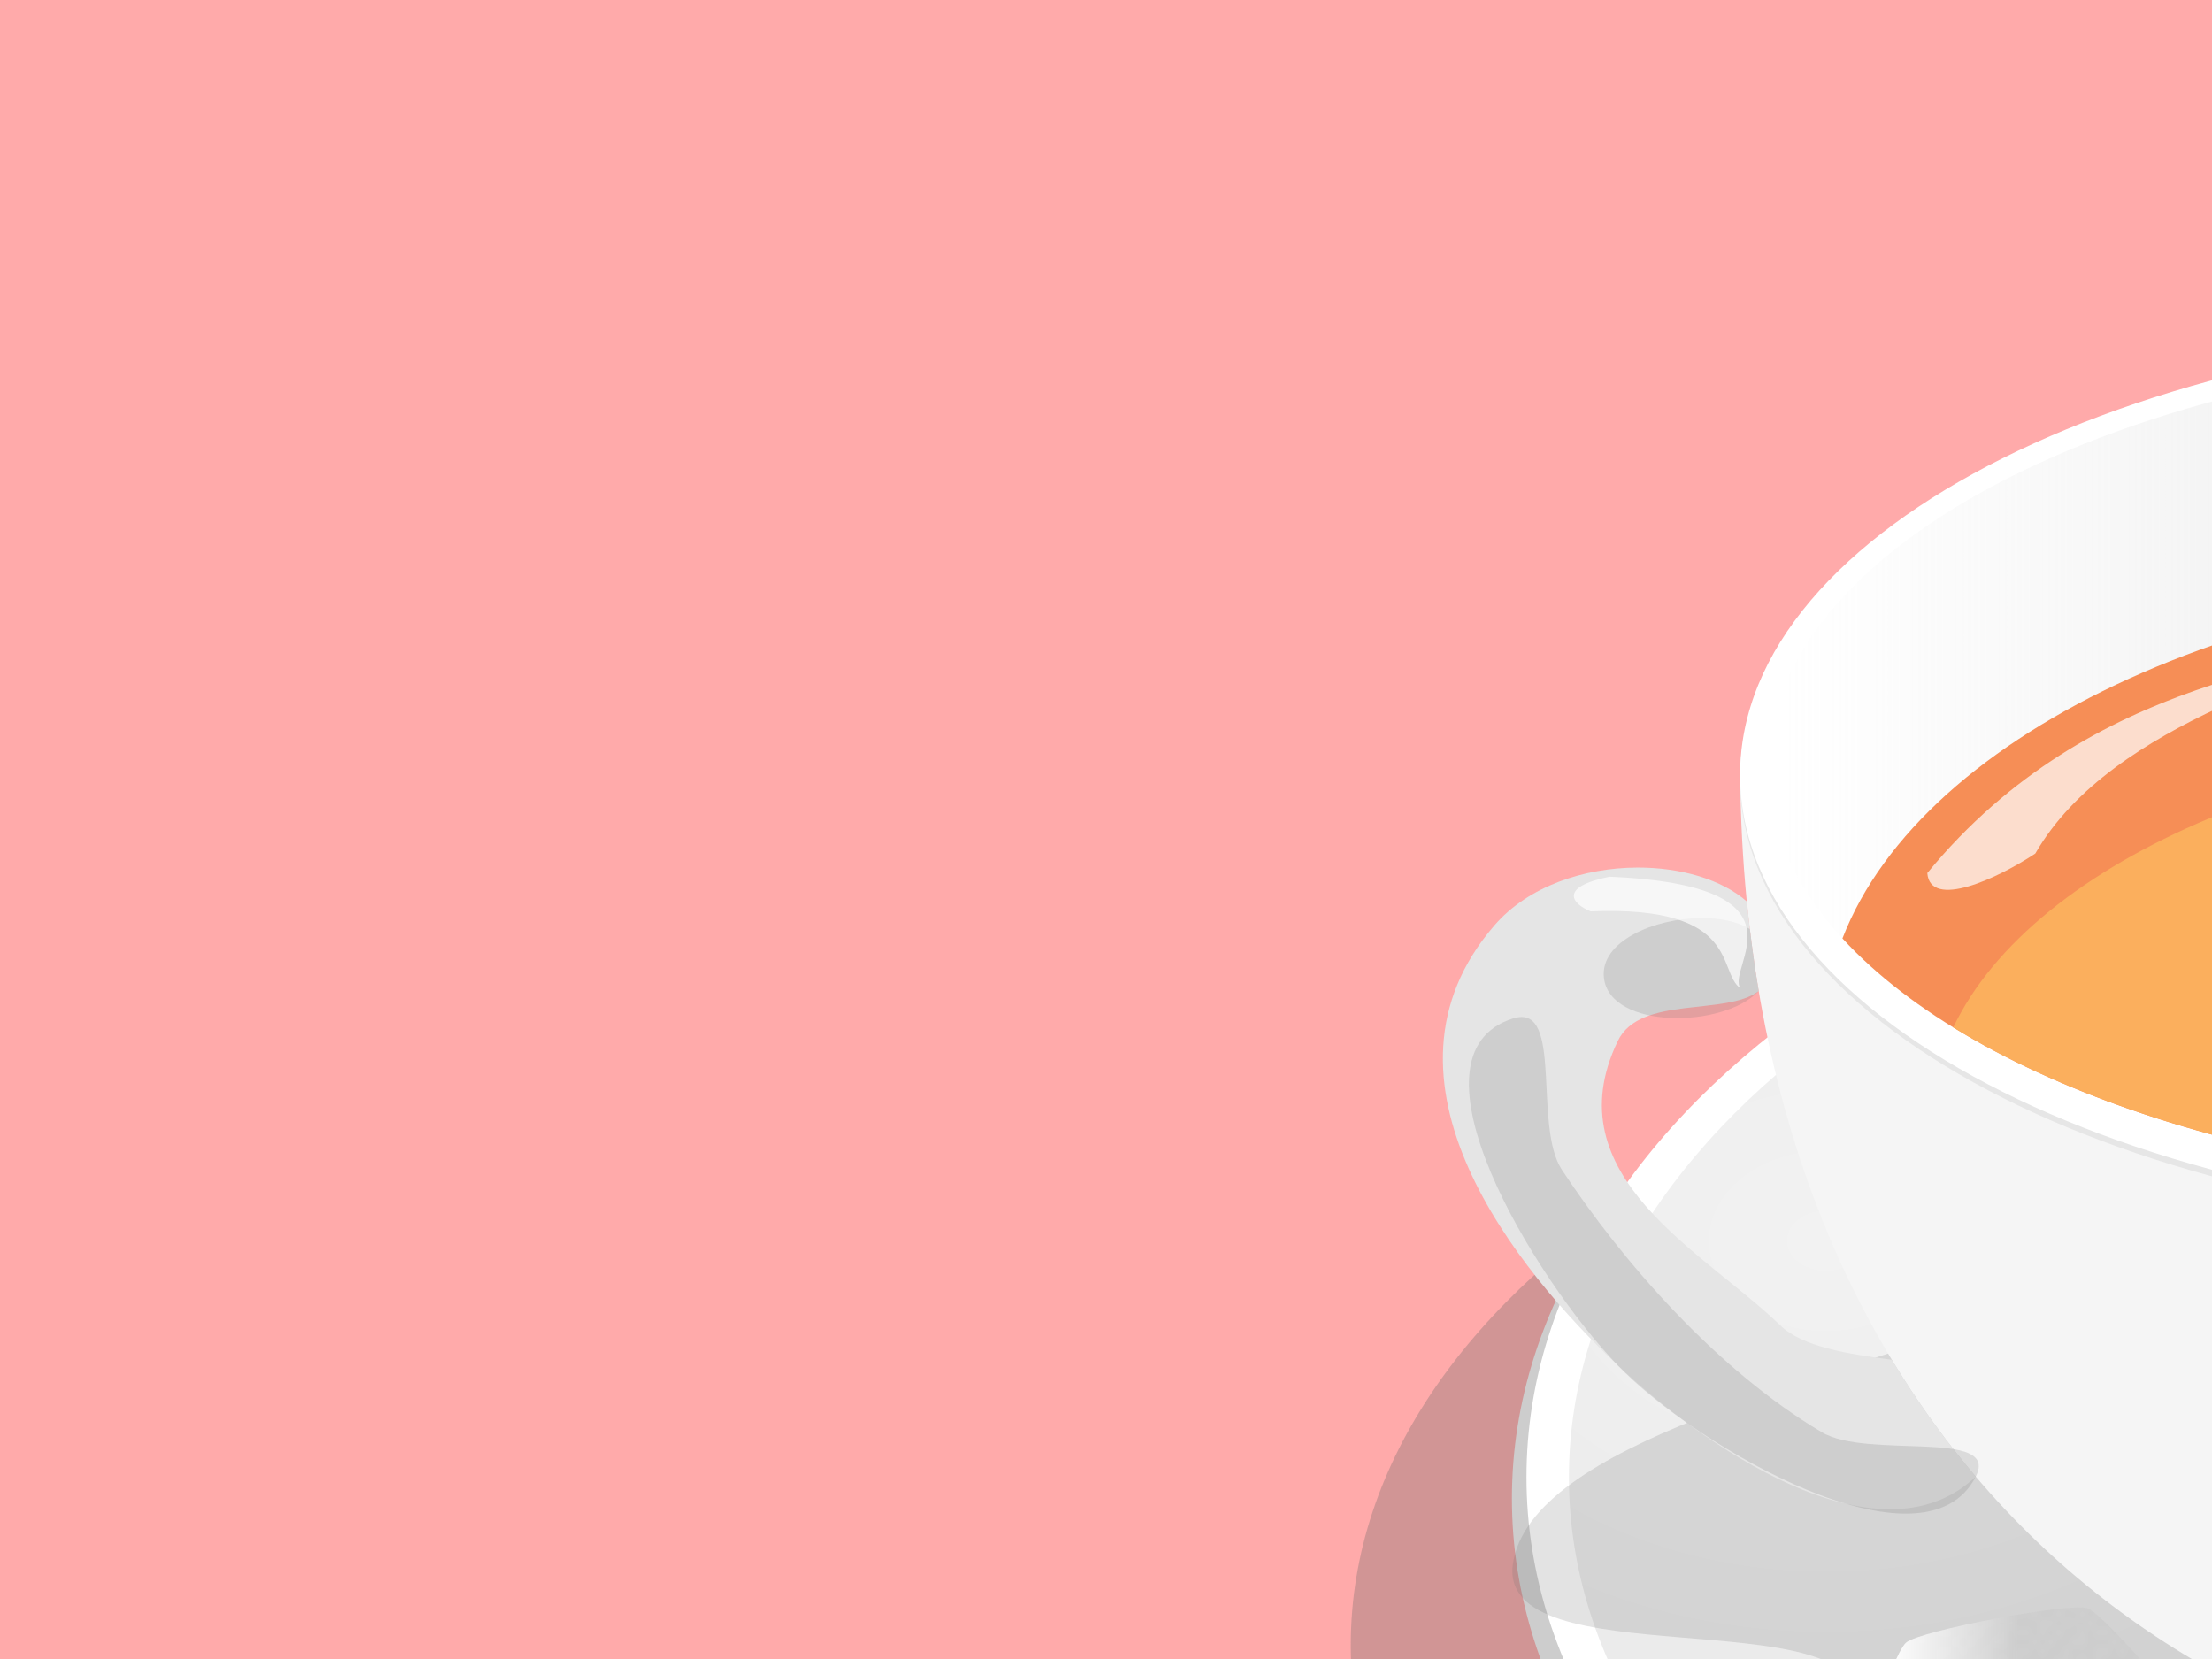 <?xml version="1.0"?><svg width="640" height="480" xmlns="http://www.w3.org/2000/svg" xmlns:xlink="http://www.w3.org/1999/xlink">
 <defs>
  <pattern patternUnits="userSpaceOnUse" width="10" height="10" patternTransform="matrix(2.298,0,0,2.697,235.984,206.717)" id="Polkadots-medwhite">
   <circle fill="white" cx="2.567" cy="0.81" r="0.15" id="circle4977"/>
   <circle fill="white" cx="3.048" cy="2.33" r="0.15" id="circle4979"/>
   <circle fill="white" cx="4.418" cy="2.415" r="0.15" id="circle4981"/>
   <circle fill="white" cx="1.844" cy="3.029" r="0.15" id="circle4983"/>
   <circle fill="white" cx="6.08" cy="1.363" r="0.15" id="circle4985"/>
   <circle fill="white" cx="5.819" cy="4.413" r="0.15" id="circle4987"/>
   <circle fill="white" cx="4.305" cy="4.048" r="0.15" id="circle4989"/>
   <circle fill="white" cx="5.541" cy="3.045" r="0.15" id="circle4991"/>
   <circle fill="white" cx="4.785" cy="5.527" r="0.15" id="circle4993"/>
   <circle fill="white" cx="2.667" cy="5.184" r="0.15" id="circle4995"/>
   <circle fill="white" cx="7.965" cy="1.448" r="0.15" id="circle4997"/>
   <circle fill="white" cx="7.047" cy="5.049" r="0.15" id="circle4999"/>
   <circle fill="white" cx="4.34" cy="0.895" r="0.15" id="circle5001"/>
   <circle fill="white" cx="7.125" cy="0.34" r="0.15" id="circle5003"/>
   <circle fill="white" cx="9.553" cy="1.049" r="0.15" id="circle5005"/>
   <circle fill="white" cx="7.006" cy="2.689" r="0.15" id="circle5007"/>
   <circle fill="white" cx="8.909" cy="2.689" r="0.15" id="circle5009"/>
   <circle fill="white" cx="9.315" cy="4.407" r="0.15" id="circle5011"/>
   <circle fill="white" cx="7.82" cy="3.87" r="0.15" id="circle5013"/>
   <circle fill="white" cx="8.27" cy="5.948" r="0.15" id="circle5015"/>
   <circle fill="white" cx="7.973" cy="7.428" r="0.15" id="circle5017"/>
   <circle fill="white" cx="9.342" cy="8.072" r="0.15" id="circle5019"/>
   <circle fill="white" cx="8.206" cy="9.315" r="0.15" id="circle5021"/>
   <circle fill="white" cx="9.682" cy="9.475" r="0.15" id="circle5023"/>
   <circle fill="white" cx="9.688" cy="6.186" r="0.15" id="circle5025"/>
   <circle fill="white" cx="3.379" cy="6.296" r="0.15" id="circle5027"/>
   <circle fill="white" cx="2.871" cy="8.204" r="0.15" id="circle5029"/>
   <circle fill="white" cx="4.59" cy="8.719" r="0.15" id="circle5031"/>
   <circle fill="white" cx="3.181" cy="9.671" r="0.15" id="circle5033"/>
   <circle fill="white" cx="5.734" cy="7.315" r="0.15" id="circle5035"/>
   <circle fill="white" cx="6.707" cy="6.513" r="0.15" id="circle5037"/>
   <circle fill="white" cx="5.73" cy="9.67" r="0.15" id="circle5039"/>
   <circle fill="white" cx="6.535" cy="8.373" r="0.15" id="circle5041"/>
   <circle fill="white" cx="4.37" cy="7.154" r="0.15" id="circle5043"/>
   <circle fill="white" cx="0.622" cy="7.25" r="0.15" id="circle5045"/>
   <circle fill="white" cx="0.831" cy="5.679" r="0.15" id="circle5047"/>
   <circle fill="white" cx="1.257" cy="8.519" r="0.15" id="circle5049"/>
   <circle fill="white" cx="1.989" cy="6.877" r="0.15" id="circle5051"/>
   <circle fill="white" cx="0.374" cy="3.181" r="0.15" id="circle5053"/>
   <circle fill="white" cx="1.166" cy="1.664" r="0.15" id="circle5055"/>
   <circle fill="white" cx="1.151" cy="0.093" r="0.15" id="circle5057"/>
   <circle fill="white" cx="1.151" cy="10.093" r="0.15" id="circle5059"/>
   <circle fill="white" cx="1.302" cy="4.451" r="0.15" id="circle5061"/>
   <circle fill="white" cx="3.047" cy="3.763" r="0.15" id="circle5063"/>
  </pattern>
  <linearGradient id="linearGradient5662">
   <stop stop-color="#cdcdcd" id="stop5664" offset="0"/>
   <stop stop-color="#fdfdfd" id="stop5666" offset="1"/>
  </linearGradient>
  <linearGradient id="linearGradient3945">
   <stop stop-color="#737373" id="stop3947" offset="0"/>
   <stop stop-color="#737373" stop-opacity="0" id="stop3949" offset="1"/>
  </linearGradient>
  <linearGradient id="linearGradient3844">
   <stop stop-color="#d9d9d9" id="stop3846" offset="0"/>
   <stop stop-color="#e6e6e6" stop-opacity="0" id="stop3848" offset="1"/>
  </linearGradient>
  <linearGradient id="linearGradient3836">
   <stop stop-color="#dadada" id="stop3838" offset="0"/>
   <stop stop-color="#dadada" stop-opacity="0" id="stop3840" offset="1"/>
  </linearGradient>
  <linearGradient id="linearGradient3776">
   <stop stop-color="#f2f2f2" id="stop3778" offset="0"/>
   <stop stop-color="#e5e5e5" id="stop3780" offset="1"/>
  </linearGradient>
  <radialGradient r="293.954" fy="345.957" fx="528.351" cy="345.957" cx="528.351" gradientTransform="matrix(1,0,0,0.77,0,92.602)" gradientUnits="userSpaceOnUse" id="radialGradient3219" xlink:href="#linearGradient3776"/>
  <linearGradient y2="0.658" x2="0.737" y1="0.658" x1="0.213" gradientTransform="matrix(1,0,0,0.901,-6.061,57.753)" id="linearGradient3221" xlink:href="#linearGradient3844"/>
  <linearGradient y2="0.273" x2="0.008" y1="0.273" x1="0.904" id="linearGradient3223" xlink:href="#linearGradient3836"/>
  <linearGradient y2="0.417" x2="0.75" y1="0.417" x1="0.19" gradientTransform="translate(-6.061,10.102)" id="linearGradient3225" xlink:href="#linearGradient3776"/>
  <linearGradient y2="1.504" x2="0.384" y1="1.504" x1="0.848" gradientTransform="translate(-6.061,10.102)" id="linearGradient3227" xlink:href="#linearGradient3945"/>
  <radialGradient r="269.192" fy="462.483" fx="927.841" cy="462.483" cx="927.841" gradientTransform="matrix(-0.412,-0.053,0.028,-0.221,736.015,668.915)" gradientUnits="userSpaceOnUse" id="radialGradient3229" xlink:href="#linearGradient3836"/>
  <linearGradient y2="0.726" x2="0.134" y1="0.726" x1="0.48" id="linearGradient3231" xlink:href="#linearGradient5662"/>
  <linearGradient y2="0.737" x2="-0.026" y1="0.737" x1="0.097" id="linearGradient3233" xlink:href="#linearGradient5662"/>
  <linearGradient y2="0.708" x2="-0.027" y1="0.708" x1="0.628" id="linearGradient3235" xlink:href="#linearGradient5662"/>
 </defs>
 <g>
  <title>Layer 1</title>
  <g display="inline" id="layer3">
   <rect fill="#ffaaaa" fill-rule="evenodd" y="-180" x="-444" height="900" width="1624" id="rect3004"/>
  </g>
  <g display="inline" id="layer6">
   <g id="g3183">
    <g display="inline" id="g3116">
     <path opacity="0.3" fill="#666666" fill-rule="evenodd" d="m1011.445,476.039c0,105.714 -138.934,191.413 -310.318,191.413c-171.384,0 -310.318,-85.698 -310.318,-191.413c0,-105.714 138.934,-191.413 310.318,-191.413c171.384,0 310.318,85.698 310.318,191.413z" id="path3790"/>
     <path fill="#cdcdcd" fill-rule="evenodd" id="path3788" d="m1072.969,433.566c0,112.585 -142.268,203.853 -317.764,203.853c-175.496,0 -317.764,-91.268 -317.764,-203.853c0,-112.585 142.268,-203.853 317.764,-203.853c175.496,0 317.764,91.268 317.764,203.853z"/>
     <path fill="#ffffff" fill-rule="evenodd" d="m1072.926,427.399c0,112.094 -141.316,202.964 -315.637,202.964c-174.321,0 -315.637,-90.87 -315.637,-202.964c0,-112.094 141.315,-202.964 315.637,-202.964c174.321,0 315.637,90.87 315.637,202.964z" id="path3001"/>
     <path fill="url(#radialGradient3219)" fill-rule="evenodd" id="path3006" d="m1060.637,427.399c0,107.73 -135.814,195.062 -303.348,195.062c-167.535,0 -303.348,-87.332 -303.348,-195.062c0,-107.73 135.814,-195.062 303.348,-195.062c167.535,0 303.348,87.332 303.348,195.062z"/>
    </g>
    <g display="inline" id="g3122">
     <path opacity="0.2" fill="#737373" fill-rule="evenodd" id="path3881" d="m437.719,452.506c-4.741,32.967 100.647,10.463 99.379,39.675c-3.315,76.334 151.951,140.529 288.507,101.343c37.647,-10.803 92.778,-30.303 122.532,-65.87c24.665,-29.482 49.341,-73.638 35.809,-109.616c-21.865,-58.133 -88.846,-88.372 -160.239,-95.084c-72.567,-6.823 -166.939,29.148 -246.056,58.199c-49.15,18.047 -134.895,36.326 -139.932,71.353l0,0z"/>
     <path fill="#f5f5f5" fill-rule="evenodd" d="m1022.65,220.204c0,78.62 -519.188,78.62 -519.188,0c0,393.101 519.188,393.101 519.188,0z" id="path3852"/>
     <path fill="url(#linearGradient3221)" fill-rule="evenodd" id="path3807" d="m1022.65,220.204c0,78.62 -519.188,78.62 -519.188,0c0,393.101 519.188,393.101 519.188,0z"/>
     <path fill="#e6e6e6" fill-rule="evenodd" d="m1022.65,225.255c0,72.171 -116.224,130.677 -259.594,130.677c-143.37,0 -259.594,-58.506 -259.594,-130.677c0,-72.171 116.224,-130.677 259.594,-130.677c143.37,0 259.594,58.506 259.594,130.677z" id="path3860"/>
     <path fill="#ffffff" fill-rule="evenodd" id="path3799" d="m1022.65,224.245c0,71.613 -116.224,129.667 -259.594,129.667c-143.37,0 -259.594,-58.054 -259.594,-129.667c0,-71.613 116.224,-129.667 259.594,-129.667c143.37,0 259.594,58.054 259.594,129.667z"/>
     <path fill="url(#linearGradient3223)" fill-rule="evenodd" d="m1014.568,222.224c0,67.15 -112.606,121.585 -251.513,121.585c-138.907,0 -251.513,-54.436 -251.513,-121.585c0,-67.15 112.606,-121.585 251.513,-121.585c138.907,0 251.513,54.436 251.513,121.585z" id="path3834"/>
     <path fill="#f68e56" fill-rule="evenodd" id="path3869" d="m768.135,166.266c-115.406,0 -211.809,45.096 -235.062,105.25c39.116,42.594 127.354,72.281 229.969,72.281c108.885,0 201.599,-33.449 236.594,-80.25c-28.361,-56.121 -121.255,-97.281 -231.5,-97.281z"/>
     <path fill="#fbaf5d" fill-rule="evenodd" id="path3874" d="m769.948,212.735c-98.75,0 -181.659,35.954 -204.813,84.531c46.04,28.34 117.57,46.531 197.906,46.531c86.513,0 162.806,-21.13 208.062,-53.281c-27.325,-45.116 -107.046,-77.781 -201.156,-77.781z"/>
     <path fill="url(#linearGradient3225)" fill-rule="evenodd" id="path3909" d="m473.667,251.016c-15.275,0.065 -31.46,5.34 -41.312,16.75c-38.551,44.647 6.601,99.822 35.719,127.281c23.476,22.139 75.081,59.054 103.562,32.187c-8.799,-10.355 -16.919,-21.625 -24.281,-33.812c-12.872,-1.695 -25.863,-3.748 -32.281,-9.969c-21.93,-21.254 -65.944,-43.068 -46.969,-82.312c6.399,-13.235 31.239,-7.114 40.75,-14.406c-1.422,-8.394 -2.537,-17.018 -3.406,-25.875c-7.333,-6.45 -19.248,-9.897 -31.781,-9.844z"/>
     <path opacity="0.2" fill="url(#linearGradient3227)" fill-rule="evenodd" id="path3920" d="m492.354,265.61c-13.703,0.046 -29.559,6.782 -28.281,17.375c1.794,14.871 34.502,14.645 44.781,3.75c-0.994,-5.868 -1.836,-11.843 -2.562,-17.938c-3.554,-2.191 -8.575,-3.206 -13.938,-3.188zm-52.594,28.656c-0.587,0.044 -1.219,0.161 -1.906,0.375c-33.373,10.378 5.996,75.213 30.219,100.406c22.837,23.752 88.601,61.54 103.57,32.187c7.11,-13.941 -31.221,-4.952 -44.498,-12.827c-30.643,-18.174 -57.927,-49.7 -75.228,-75.923c-8.057,-12.211 -0.218,-45.107 -12.156,-44.219z"/>
    </g>
    <g display="inline" id="g3134">
     <path fill="#a7a7a7" fill-rule="evenodd" id="path3040" d="m1045.995,549.958c-37.678,27.142 -205.415,-6.444 -281.737,-2.689c-47.437,2.334 -56.581,26.312 -57.95,27.934c-18.121,21.464 -60.58,34.665 -101.656,31.286c-52.821,-4.345 -93.454,-34.461 -90.755,-67.266c2.698,-32.805 47.706,-55.876 100.527,-51.531c39.702,3.266 78.225,21.091 93.766,43.674c4.038,5.868 22.209,-18.8 334.808,-1.814c18.679,1.015 2.998,20.406 2.998,20.406z"/>
     <path fill="url(#radialGradient3229)" fill-rule="evenodd" d="m1045.995,545.958c-37.678,27.142 -205.415,-6.444 -281.737,-2.689c-47.437,2.334 -56.581,26.312 -57.95,27.934c-18.121,21.464 -60.58,34.665 -101.656,31.286c-52.821,-4.345 -93.454,-34.461 -90.755,-67.266c2.699,-32.805 47.706,-55.876 100.528,-51.531c39.702,3.266 78.225,21.091 93.766,43.674c4.038,5.868 22.209,-18.8 334.808,-1.814c18.679,1.015 2.998,20.406 2.998,20.406z" id="path3045"/>
     <path fill="#e6e6e6" fill-rule="evenodd" id="path3047" d="m599.79,485.164c-44.671,0.56 -80.886,20.843 -85.531,49c9.238,-28.038 50.775,-46.696 98.75,-42.75c39.702,3.266 78.209,21.073 93.75,43.656c4.038,5.868 22.214,-18.798 334.813,-1.812c7.005,0.381 9.177,3.349 9.156,6.906c2.404,-5.52 2.912,-12.047 -7.719,-12.625c-312.599,-16.986 -330.775,7.68 -334.813,1.812c-15.541,-22.583 -54.079,-40.39 -93.781,-43.656c-4.952,-0.407 -9.839,-0.591 -14.625,-0.531z"/>
     <path fill="#9a9a9a" fill-rule="evenodd" id="path3053" d="m1047.919,530.722c0.485,5.898 -3.096,10.383 -3.096,10.383c-37.88,26.627 -206.525,-6.32 -283.255,-2.636c-47.691,2.29 -56.87,25.816 -58.247,27.407c-18.217,21.057 -60.904,34.002 -102.199,30.687c-39.991,-3.21 -73.048,-20.735 -85.768,-42.95c10.911,24.047 45.462,43.477 87.779,46.874c41.295,3.315 83.982,-9.631 102.199,-30.687c1.377,-1.591 10.556,-25.117 58.247,-27.407c76.73,-3.684 245.375,29.263 283.255,2.636c0,0 7.429,-9.105 1.085,-14.307z"/>
    </g>
    <g display="inline" id="g3140">
     <path opacity="0.3" fill="#ffffff" fill-rule="evenodd" d="m599.79,485.164c-44.671,0.56 -92.623,31.834 -73.929,56.612c6.389,8.468 4.502,-8.999 25.542,-18.984c28.466,-13.51 68.799,-9.849 75.892,0.051c55.334,77.238 10.818,-19.824 311.145,10.993c12.35,1.267 -54.544,17.52 83.434,17.099c21.026,-0.064 28.875,-14.329 28.854,-10.771c2.403,-5.52 2.912,-12.047 -7.719,-12.625c-312.599,-16.986 -328.457,9.291 -333.802,4.583c-57.347,-56.292 -67.538,-44.591 -109.416,-46.958z" id="path6152"/>
     <path opacity="0.3" fill="#9a9a9a" fill-rule="evenodd" d="m1036.205,563.295c-13.464,-0.925 -27.239,4.568 -44.836,5.416c0,0 7.437,-11.452 6.074,-11.386c-67.537,3.276 -185.375,-19.816 -245.028,-16.649c-47.781,2.536 -59.503,25.063 -60.882,26.826c-18.252,23.327 -47.887,36.152 -89.26,32.48c-40.066,-3.556 -89.348,-76.004 -85.93,-37.478c10.932,26.639 45.548,48.164 87.945,51.927c41.373,3.672 87.676,-6.123 105.928,-29.45c1.379,-1.763 23.708,-34.391 63.913,-29.856c54.506,6.148 147.171,21.274 209.674,18.794c1.187,-0.047 -13.294,10.001 -12.129,9.941c23.582,-1.214 48.069,-5.612 66.547,-10.157c2.389,-1.487 9.739,-8.967 -2.015,-10.408z" id="path6154"/>
     <path opacity="0.7" fill="#ffffff" id="path6158" d="m904.263,359.577c9.626,-15.894 28.791,-35.33 34.64,-9.966c-30.507,133.483 -108.06,128.412 -131.287,150.872c19.823,-25.037 87.704,-51.115 96.647,-140.905z"/>
     <path opacity="0.7" fill="#ffffff" d="m460.223,263.678c-5.283,-2.126 -9.479,-6.971 5.449,-10.019c59.788,2.572 33.407,26.376 37.925,32.303c-6.895,-4.764 0.39,-24.069 -43.373,-22.284z" id="path6160"/>
     <path opacity="0.7" fill="#ffffff" d="m588.873,246.954c-10.828,7.187 -30.391,16.271 -31.246,5.646c47.901,-58.356 113.379,-59.275 136.91,-69.814c-21.041,11.507 -83.341,25.375 -105.664,64.168z" id="path6162"/>
     <path opacity="0.7" fill="#ffffff" id="path6164" d="m868.885,236.272c4.895,-10.573 31.292,-24.413 82.029,-10.156c97.832,82.59 -123.162,89.155 -156.649,105.281c20.573,-17.229 172.387,-40.997 74.62,-95.126z"/>
    </g>
    <g id="g3148">
     <path fill="url(#linearGradient3231)" fill-rule="evenodd" id="path3855" d="m621.151,556.203c-4.048,3.483 -47.427,11.688 -52.467,9.924c-5.04,-1.764 -33.835,-35.229 -34.828,-40.476c-0.992,-5.247 13.592,-46.917 17.639,-50.4c4.048,-3.483 47.427,-11.688 52.467,-9.924c5.04,1.764 33.835,35.229 34.828,40.476c0.992,5.247 -13.592,46.917 -17.639,50.4z"/>
     <path fill="url(#Polkadots-medwhite)" fill-rule="evenodd" d="m621.151,556.203c-4.048,3.483 -47.427,11.688 -52.467,9.924c-5.04,-1.764 -33.835,-35.229 -34.828,-40.476c-0.992,-5.247 13.592,-46.917 17.639,-50.4c4.048,-3.483 47.427,-11.688 52.467,-9.924c5.04,1.764 33.835,35.229 34.828,40.476c0.992,5.247 -13.592,46.917 -17.639,50.4z" id="path5562"/>
     <path fill="url(#linearGradient3233)" fill-rule="evenodd" id="path3857" d="m630.46,482.999c-0.232,0.015 -0.4,0.053 -0.562,0.093c-5.18,1.297 -36.939,31.991 -38.407,37.125c-1.467,5.135 9.256,47.975 12.969,51.813c3.419,3.534 41.57,14.46 51.332,15.098l-9.088,-48.499l35.365,-38.891l-1.198,-3.624c-6.79,-4.238 -43.579,-13.555 -50.411,-13.115l0,0z"/>
     <path fill="url(#linearGradient3235)" fill-rule="evenodd" id="path3891" d="m681.016,497.424l0.188,0.594l-36.375,40.406l9.719,48.625c0.838,0.055 1.497,0.04 1.906,-0.062c5.18,-1.296 36.908,-31.991 38.375,-37.125c1.467,-5.134 -9.256,-47.943 -12.969,-51.781c-0.185,-0.192 -0.475,-0.426 -0.844,-0.656z"/>
     <path fill="url(#Polkadots-medwhite)" fill-rule="evenodd" d="m694.181,549.079c-1.467,5.134 -33.198,35.831 -38.378,37.127c-5.18,1.296 -47.629,-10.835 -51.342,-14.673c-3.713,-3.838 -14.431,-46.666 -12.964,-51.8c1.467,-5.134 33.198,-35.831 38.378,-37.127c5.18,-1.296 47.629,10.835 51.342,14.673c3.713,3.838 14.431,46.666 12.964,51.8z" id="path3853"/>
    </g>
   </g>
  </g>
 </g>
</svg>